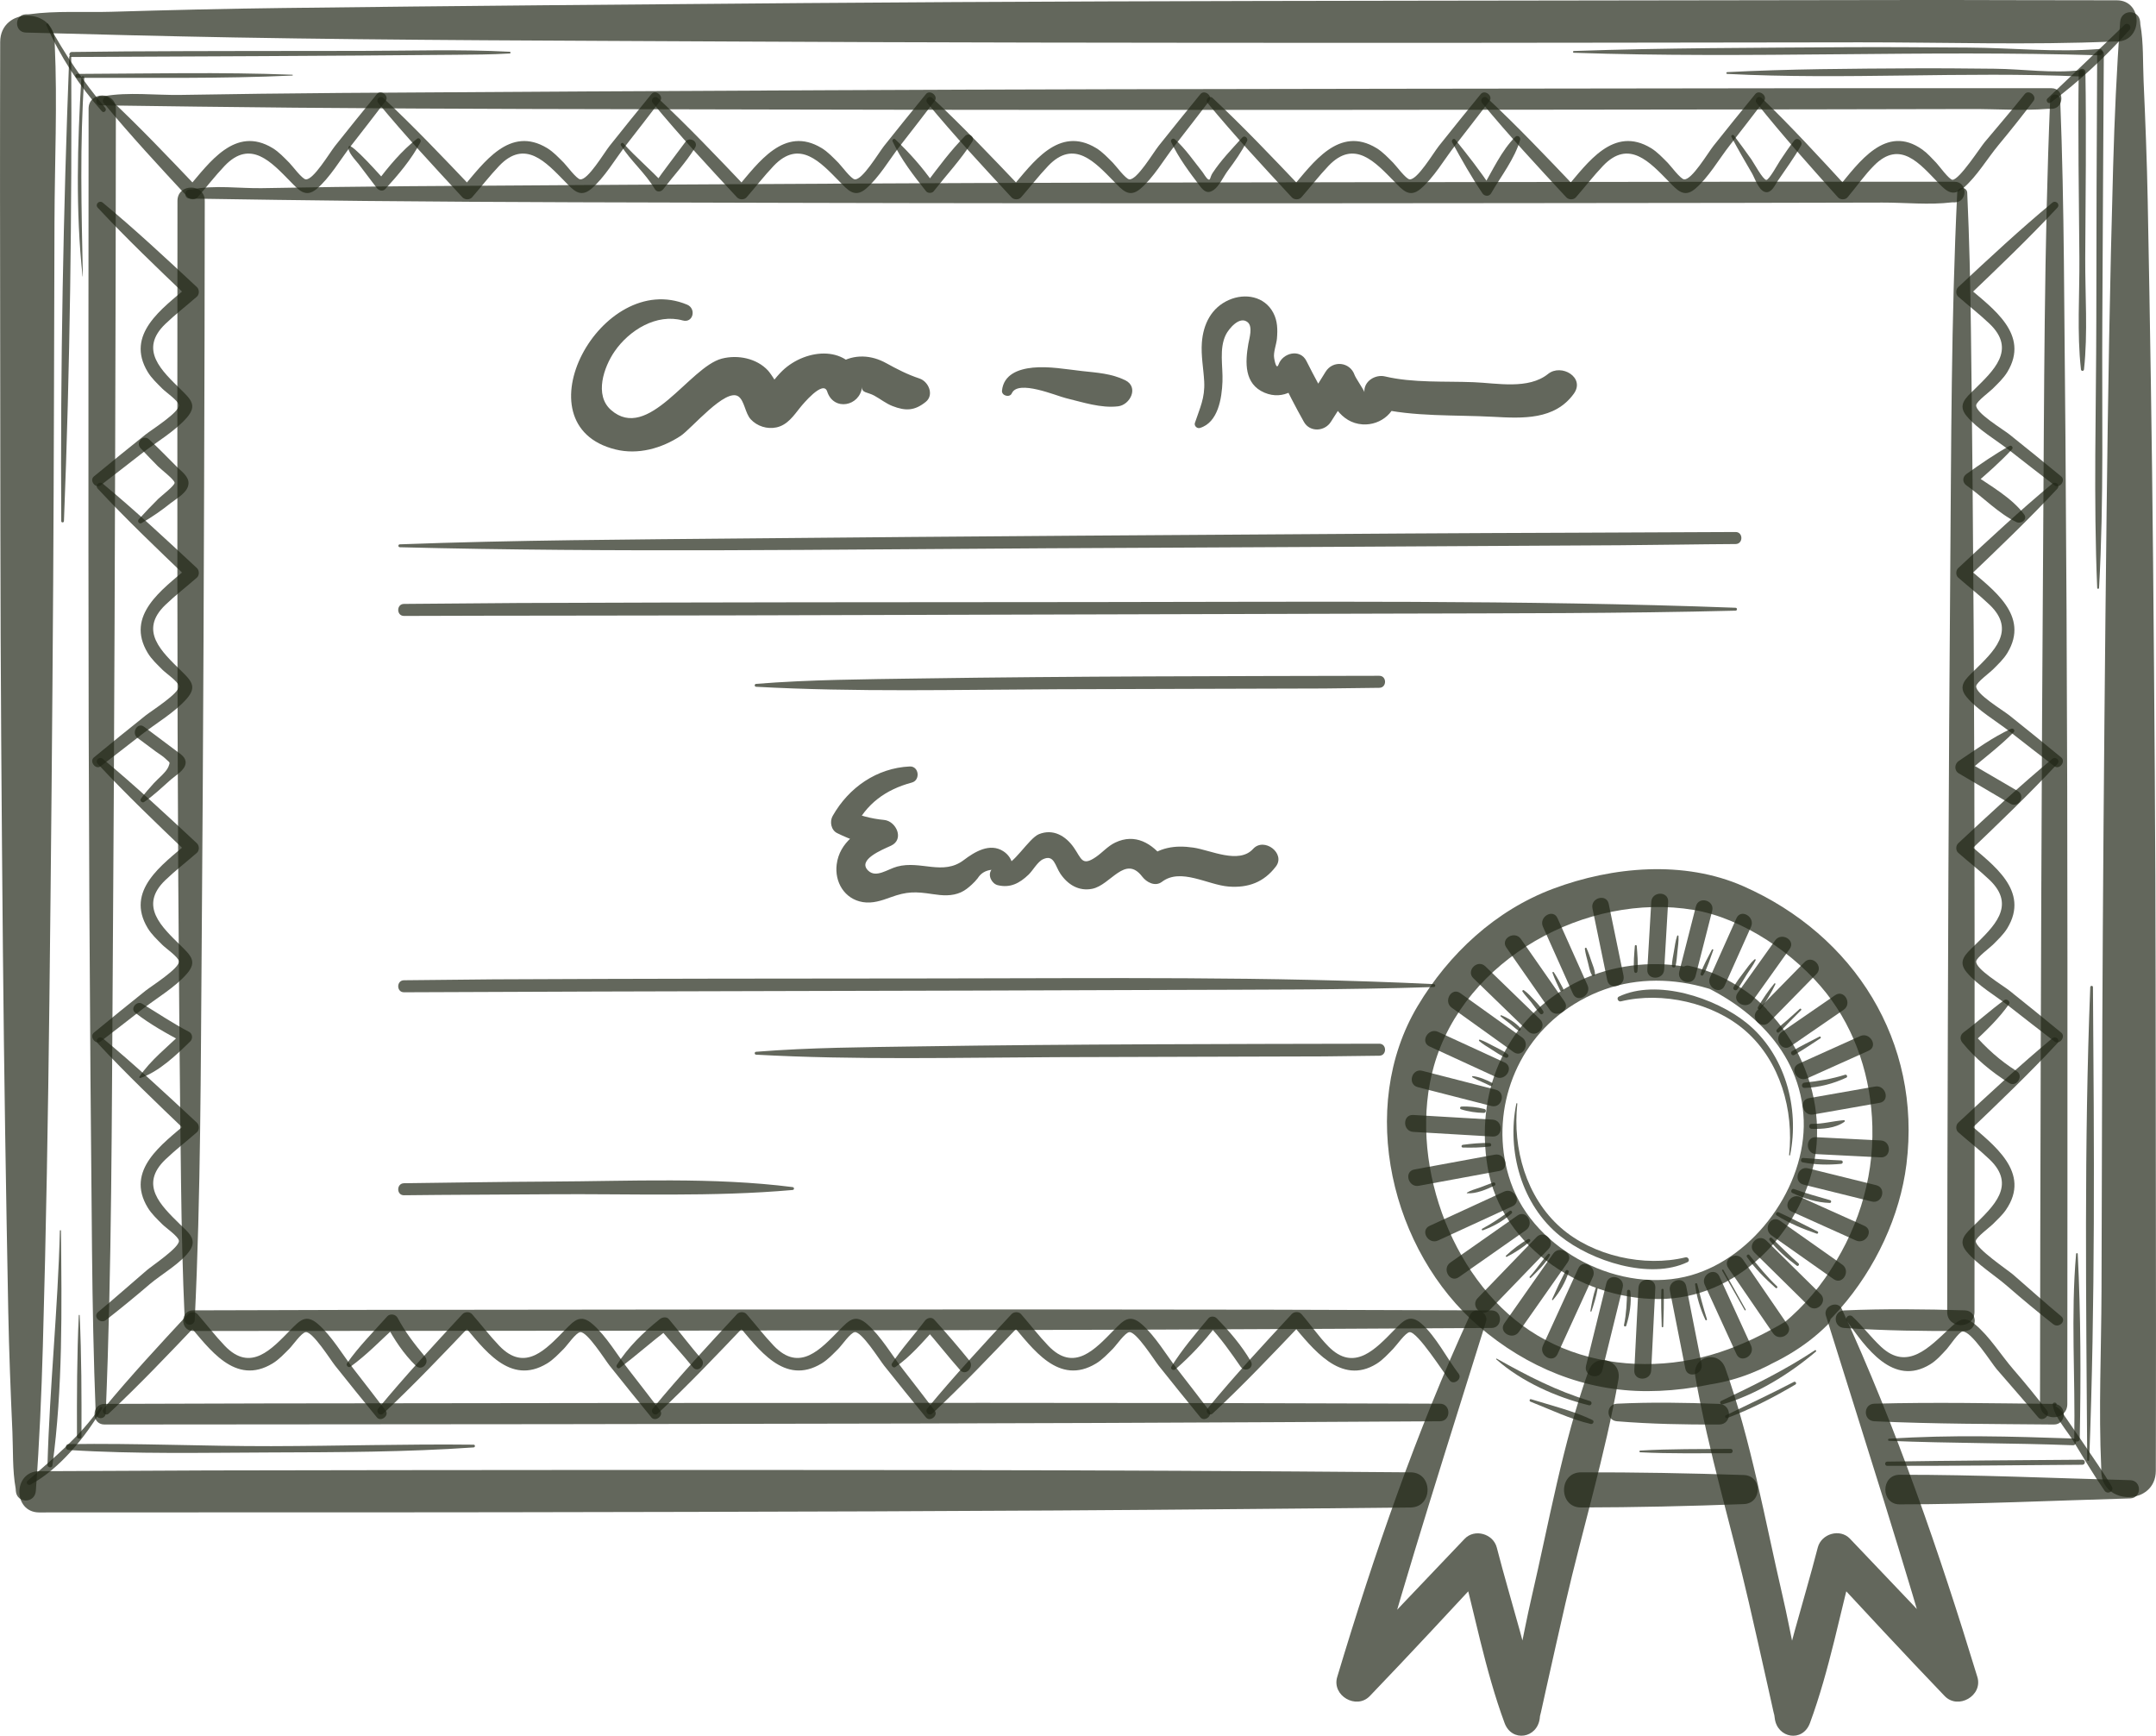 <?xml version="1.0" encoding="UTF-8"?> <svg xmlns="http://www.w3.org/2000/svg" width="118" height="95" viewBox="0 0 118 95" fill="none"> <path d="M114.402 54.029C114.059 62.628 114.18 71.296 114.235 79.901C114.236 79.971 114.341 79.971 114.344 79.901C114.678 71.302 114.614 62.634 114.55 54.029C114.549 53.933 114.406 53.934 114.402 54.029Z" fill="#212717" fill-opacity="0.7"></path> <path d="M81.891 74.398C83.275 75.624 85.178 76.471 86.96 76.911C87.109 76.948 87.17 76.726 87.023 76.681C85.167 76.116 83.602 75.302 81.92 74.361C81.897 74.348 81.871 74.38 81.891 74.398Z" fill="#212717" fill-opacity="0.7"></path> <path d="M99.335 73.9C97.673 75.002 95.986 75.819 94.195 76.679C94.091 76.729 94.164 76.895 94.273 76.864C96.111 76.333 97.94 75.206 99.39 73.971C99.429 73.938 99.378 73.871 99.335 73.9Z" fill="#212717" fill-opacity="0.7"></path> <path d="M91.032 72.604C91.055 71.935 91.078 71.269 91.052 70.599C91.049 70.52 90.932 70.519 90.928 70.599C90.903 71.269 90.925 71.935 90.948 72.604C90.951 72.658 91.03 72.658 91.032 72.604Z" fill="#212717" fill-opacity="0.7"></path> <path d="M93.423 72.205C93.221 71.565 93.052 70.926 92.893 70.274C92.877 70.208 92.764 70.221 92.773 70.29C92.853 70.962 93.052 71.629 93.34 72.24C93.362 72.287 93.438 72.254 93.423 72.205Z" fill="#212717" fill-opacity="0.7"></path> <path d="M95.543 71.672C95.141 70.947 94.735 70.225 94.324 69.504C94.299 69.46 94.23 69.5 94.255 69.545C94.662 70.267 95.073 70.987 95.487 71.705C95.508 71.741 95.564 71.708 95.543 71.672Z" fill="#212717" fill-opacity="0.7"></path> <path d="M97.262 70.406C96.702 69.876 96.228 69.284 95.743 68.688C95.683 68.614 95.555 68.712 95.61 68.791C96.049 69.426 96.606 69.976 97.18 70.488C97.235 70.537 97.316 70.458 97.262 70.406Z" fill="#212717" fill-opacity="0.7"></path> <path d="M98.437 69.15C97.933 68.706 97.459 68.228 96.976 67.761C96.893 67.682 96.786 67.799 96.853 67.884C97.28 68.423 97.79 68.869 98.341 69.275C98.413 69.329 98.505 69.21 98.437 69.15Z" fill="#212717" fill-opacity="0.7"></path> <path d="M99.479 67.402C98.77 67.052 98.068 66.677 97.349 66.35C97.232 66.297 97.135 66.455 97.247 66.525C97.92 66.948 98.678 67.265 99.429 67.52C99.498 67.544 99.546 67.434 99.479 67.402Z" fill="#212717" fill-opacity="0.7"></path> <path d="M100.165 65.687C99.498 65.488 98.837 65.321 98.183 65.075C98.059 65.029 97.972 65.233 98.093 65.29C98.725 65.592 99.441 65.82 100.145 65.839C100.234 65.842 100.248 65.711 100.165 65.687Z" fill="#212717" fill-opacity="0.7"></path> <path d="M100.765 63.511C100.069 63.488 99.381 63.421 98.687 63.376C98.552 63.368 98.521 63.587 98.654 63.614C99.34 63.755 100.069 63.764 100.765 63.699C100.884 63.689 100.888 63.516 100.765 63.511Z" fill="#212717" fill-opacity="0.7"></path> <path d="M100.924 61.309C100.324 61.354 99.76 61.523 99.148 61.511C98.974 61.507 98.975 61.776 99.148 61.782C99.734 61.803 100.458 61.754 100.948 61.397C100.982 61.373 100.975 61.306 100.924 61.309Z" fill="#212717" fill-opacity="0.7"></path> <path d="M100.985 58.822C100.255 59.051 99.523 59.175 98.763 59.253C98.582 59.272 98.573 59.547 98.763 59.542C99.558 59.523 100.332 59.313 101.052 58.98C101.142 58.939 101.078 58.792 100.985 58.822Z" fill="#212717" fill-opacity="0.7"></path> <path d="M99.579 56.737C99.077 56.992 98.571 57.248 98.084 57.53C97.949 57.608 98.072 57.818 98.206 57.739C98.691 57.453 99.163 57.14 99.632 56.828C99.688 56.79 99.639 56.707 99.579 56.737Z" fill="#212717" fill-opacity="0.7"></path> <path d="M98.503 55.217C98.292 55.404 98.082 55.593 97.874 55.782C97.668 55.97 97.427 56.137 97.247 56.35C97.182 56.426 97.27 56.571 97.363 56.5C97.579 56.334 97.753 56.113 97.946 55.921C98.156 55.711 98.366 55.501 98.575 55.289C98.62 55.242 98.552 55.174 98.503 55.217Z" fill="#212717" fill-opacity="0.7"></path> <path d="M97.113 53.826C96.781 54.219 96.477 54.675 96.214 55.117C96.151 55.223 96.308 55.311 96.376 55.212C96.665 54.795 96.952 54.33 97.169 53.87C97.186 53.835 97.141 53.792 97.113 53.826Z" fill="#212717" fill-opacity="0.7"></path> <path d="M96.028 52.508C95.803 52.703 95.63 52.962 95.45 53.199C95.249 53.465 95.041 53.73 94.882 54.024C94.807 54.164 95.001 54.27 95.091 54.146C95.275 53.892 95.425 53.615 95.592 53.35C95.757 53.087 95.957 52.835 96.088 52.554C96.106 52.515 96.062 52.479 96.028 52.508Z" fill="#212717" fill-opacity="0.7"></path> <path d="M93.696 51.972C93.485 52.401 93.211 52.84 93.075 53.299C93.049 53.386 93.174 53.438 93.22 53.361C93.463 52.949 93.599 52.449 93.769 52.003C93.785 51.961 93.716 51.932 93.696 51.972Z" fill="#212717" fill-opacity="0.7"></path> <path d="M91.792 51.223C91.698 51.497 91.664 51.795 91.614 52.08C91.57 52.337 91.513 52.593 91.503 52.854C91.499 52.968 91.675 52.992 91.702 52.881C91.763 52.628 91.778 52.365 91.804 52.106C91.834 51.818 91.882 51.523 91.866 51.233C91.864 51.19 91.806 51.182 91.792 51.223Z" fill="#212717" fill-opacity="0.7"></path> <path d="M89.476 51.775C89.444 52.222 89.39 52.717 89.44 53.163C89.453 53.277 89.605 53.277 89.617 53.163C89.667 52.717 89.613 52.222 89.581 51.775C89.576 51.707 89.481 51.707 89.476 51.775Z" fill="#212717" fill-opacity="0.7"></path> <path d="M86.74 51.933C86.776 52.191 86.848 52.447 86.914 52.698C86.972 52.922 87.006 53.168 87.126 53.369C87.171 53.444 87.301 53.416 87.297 53.322C87.288 53.073 87.173 52.829 87.093 52.594C87.014 52.359 86.937 52.119 86.832 51.894C86.805 51.837 86.733 51.882 86.74 51.933Z" fill="#212717" fill-opacity="0.7"></path> <path d="M84.968 53.242C85.082 53.57 85.24 53.891 85.385 54.206C85.436 54.318 85.614 54.219 85.553 54.107C85.391 53.807 85.231 53.494 85.041 53.211C85.017 53.176 84.953 53.197 84.968 53.242Z" fill="#212717" fill-opacity="0.7"></path> <path d="M83.326 54.269C83.465 54.472 83.641 54.649 83.794 54.842C83.961 55.052 84.108 55.284 84.292 55.48C84.378 55.572 84.526 55.454 84.465 55.346C84.335 55.117 84.146 54.92 83.967 54.729C83.791 54.541 83.613 54.342 83.4 54.195C83.356 54.165 83.295 54.225 83.326 54.269Z" fill="#212717" fill-opacity="0.7"></path> <path d="M82.132 55.628C82.292 55.769 82.469 55.888 82.635 56.023C82.788 56.148 82.933 56.291 83.097 56.401C83.186 56.46 83.273 56.332 83.207 56.259C82.944 55.968 82.529 55.711 82.168 55.567C82.134 55.554 82.106 55.605 82.132 55.628Z" fill="#212717" fill-opacity="0.7"></path> <path d="M80.955 56.974C81.157 57.149 81.391 57.285 81.616 57.428C81.87 57.588 82.119 57.763 82.395 57.882C82.527 57.939 82.625 57.775 82.508 57.689C82.266 57.509 81.99 57.382 81.723 57.244C81.486 57.121 81.251 56.987 80.997 56.901C80.957 56.888 80.923 56.945 80.955 56.974Z" fill="#212717" fill-opacity="0.7"></path> <path d="M80.588 58.964C80.897 59.133 81.236 59.262 81.551 59.422C81.66 59.478 81.757 59.313 81.647 59.257C81.329 59.094 80.964 58.937 80.606 58.896C80.57 58.892 80.558 58.947 80.588 58.964Z" fill="#212717" fill-opacity="0.7"></path> <path d="M79.966 60.713C80.344 60.838 80.817 60.906 81.216 60.911C81.337 60.912 81.364 60.728 81.245 60.698C80.858 60.599 80.384 60.541 79.986 60.564C79.9 60.569 79.883 60.686 79.966 60.713Z" fill="#212717" fill-opacity="0.7"></path> <path d="M80.062 62.806C80.555 62.819 81.061 62.814 81.549 62.745C81.658 62.73 81.626 62.564 81.525 62.561C81.04 62.544 80.543 62.594 80.062 62.657C79.971 62.669 79.964 62.803 80.062 62.806Z" fill="#212717" fill-opacity="0.7"></path> <path d="M80.297 65.309C80.784 65.346 81.368 65.097 81.8 64.888C81.893 64.842 81.827 64.684 81.729 64.719C81.471 64.811 81.217 64.914 80.959 65.008C80.734 65.089 80.491 65.147 80.288 65.275C80.272 65.285 80.279 65.307 80.297 65.309Z" fill="#212717" fill-opacity="0.7"></path> <path d="M81.157 67.337C81.742 67.122 82.271 66.83 82.735 66.41C82.807 66.345 82.71 66.216 82.63 66.274C82.147 66.628 81.65 66.969 81.121 67.251C81.075 67.276 81.107 67.355 81.157 67.337Z" fill="#212717" fill-opacity="0.7"></path> <path d="M82.472 68.786C82.912 68.562 83.359 68.273 83.731 67.947C83.802 67.885 83.712 67.775 83.633 67.819C83.204 68.059 82.782 68.385 82.424 68.724C82.39 68.756 82.433 68.806 82.472 68.786Z" fill="#212717" fill-opacity="0.7"></path> <path d="M83.785 69.933C84.153 69.569 84.575 69.17 84.828 68.714C84.863 68.651 84.778 68.579 84.726 68.635C84.368 69.024 84.082 69.479 83.724 69.872C83.686 69.913 83.745 69.973 83.785 69.933Z" fill="#212717" fill-opacity="0.7"></path> <path d="M84.993 71.15C85.371 70.718 85.678 70.172 85.853 69.624C85.885 69.527 85.736 69.463 85.689 69.554C85.425 70.061 85.174 70.59 84.945 71.113C84.932 71.142 84.968 71.179 84.993 71.15Z" fill="#212717" fill-opacity="0.7"></path> <path d="M87.104 71.766C87.234 71.37 87.371 70.951 87.438 70.539C87.449 70.468 87.353 70.439 87.33 70.509C87.194 70.904 87.117 71.339 87.044 71.75C87.038 71.789 87.091 71.804 87.104 71.766Z" fill="#212717" fill-opacity="0.7"></path> <path d="M89.007 72.553C89.195 71.951 89.304 71.307 89.229 70.676C89.216 70.566 89.055 70.559 89.052 70.676C89.036 71.3 89.014 71.905 88.882 72.519C88.864 72.6 88.982 72.634 89.007 72.553Z" fill="#212717" fill-opacity="0.7"></path> <path d="M82.991 60.399C82.458 62.989 83.276 65.952 85.389 67.648C87.087 69.012 90.284 70.068 92.361 69.077C92.511 69.005 92.403 68.779 92.251 68.816C90.002 69.363 87.185 68.747 85.418 67.189C83.527 65.521 82.78 62.858 83.044 60.406C83.048 60.376 82.997 60.369 82.991 60.399Z" fill="#212717" fill-opacity="0.7"></path> <path d="M97.973 63.222C98.507 60.632 97.688 57.669 95.575 55.973C93.877 54.61 90.681 53.554 88.603 54.545C88.453 54.616 88.561 54.843 88.713 54.806C90.962 54.258 93.78 54.874 95.546 56.432C97.438 58.1 98.185 60.764 97.92 63.215C97.917 63.245 97.967 63.252 97.973 63.222Z" fill="#212717" fill-opacity="0.7"></path> <path d="M112.554 76.898C112.555 76.889 112.556 76.88 112.557 76.872C112.563 76.831 112.548 76.782 112.501 76.773C112.489 76.77 112.478 76.768 112.466 76.766C112.411 76.754 112.347 76.791 112.35 76.855C112.379 77.472 113.147 78.329 113.462 78.849C114.02 79.769 114.571 80.701 115.184 81.586C115.35 81.826 115.734 81.611 115.58 81.354C115.117 80.584 114.603 79.843 114.099 79.1C113.863 78.752 113.624 78.407 113.386 78.061C113.25 77.863 113.114 77.665 112.978 77.467C112.855 77.231 112.675 77.052 112.439 76.928C112.469 76.966 112.547 76.946 112.554 76.898Z" fill="#212717" fill-opacity="0.7"></path> <path d="M103.392 78.86C106.742 78.996 110.098 78.974 113.45 79.1C113.686 79.108 113.686 78.739 113.45 78.731C110.105 78.617 106.733 78.52 103.392 78.744C103.318 78.749 103.317 78.857 103.392 78.86Z" fill="#212717" fill-opacity="0.7"></path> <path d="M113.627 68.628C113.33 71.983 113.59 75.39 113.526 78.754C113.522 78.948 113.822 78.948 113.826 78.754C113.893 75.39 113.884 71.99 113.717 68.628C113.715 68.57 113.632 68.571 113.627 68.628Z" fill="#212717" fill-opacity="0.7"></path> <path d="M112.233 5.618C113.781 4.473 115.273 3.077 116.548 1.635C116.712 1.45 116.455 1.186 116.275 1.361C114.88 2.719 113.465 4.048 112.058 5.391C111.942 5.501 112.099 5.717 112.233 5.618Z" fill="#212717" fill-opacity="0.7"></path> <path d="M114.883 32.179C115.156 27.323 115.031 22.422 115.062 17.559C115.093 12.686 115.108 7.813 115.144 2.939C115.146 2.704 114.781 2.704 114.78 2.939C114.75 7.813 114.739 12.686 114.733 17.559C114.727 22.423 114.575 27.318 114.782 32.179C114.785 32.244 114.88 32.244 114.883 32.179Z" fill="#212717" fill-opacity="0.7"></path> <path d="M114.059 20.219C114.277 18.221 114.117 16.122 114.127 14.116C114.145 10.726 114.192 7.333 114.137 3.943C114.133 3.706 113.772 3.705 113.769 3.943C113.724 7.333 113.78 10.726 113.807 14.116C113.822 16.122 113.668 18.222 113.893 20.219C113.905 20.326 114.047 20.326 114.059 20.219Z" fill="#212717" fill-opacity="0.7"></path> <path d="M86.139 2.888C95.725 3.219 105.325 2.731 114.911 3.028C115.136 3.035 115.132 2.663 114.911 2.681C112.5 2.879 110.113 2.616 107.705 2.604C105.501 2.593 103.296 2.57 101.092 2.584C96.108 2.617 91.12 2.618 86.139 2.791C86.076 2.793 86.076 2.886 86.139 2.888Z" fill="#212717" fill-opacity="0.7"></path> <path d="M94.531 4.045C100.982 4.375 107.456 3.903 113.908 4.186C114.135 4.196 114.125 3.813 113.908 3.839C112.31 4.029 110.747 3.777 109.154 3.762C107.676 3.748 106.197 3.732 104.719 3.74C101.324 3.759 97.921 3.773 94.531 3.948C94.468 3.951 94.468 4.042 94.531 4.045Z" fill="#212717" fill-opacity="0.7"></path> <path d="M3.5 28.521C3.835 20.074 3.94 11.566 3.898 3.112C3.897 3.042 3.792 3.042 3.789 3.112C3.465 11.56 3.3 20.067 3.352 28.521C3.353 28.617 3.496 28.616 3.5 28.521Z" fill="#212717" fill-opacity="0.7"></path> <path d="M27.898 2.833C25.198 2.691 22.473 2.781 19.77 2.785C15.489 2.792 11.209 2.787 6.928 2.813C5.929 2.819 4.928 2.84 3.929 2.845C3.753 2.845 3.752 3.12 3.929 3.119C10.919 3.09 17.91 3.062 24.9 2.999C25.899 2.991 26.901 2.987 27.898 2.927C27.959 2.923 27.959 2.836 27.898 2.833Z" fill="#212717" fill-opacity="0.7"></path> <path d="M103.288 80.228C106.839 80.231 110.465 80.195 113.972 80.168C114.149 80.167 114.149 79.892 113.972 79.893C110.465 79.92 106.839 79.939 103.288 79.996C103.14 79.999 103.139 80.228 103.288 80.228Z" fill="#212717" fill-opacity="0.7"></path> <path d="M89.772 79.486C91.417 79.569 93.069 79.534 94.716 79.537C94.869 79.537 94.869 79.297 94.716 79.298C93.069 79.315 91.416 79.294 89.772 79.392C89.712 79.395 89.711 79.483 89.772 79.486Z" fill="#212717" fill-opacity="0.7"></path> <path d="M2.537 1.377C3.285 3.082 4.341 4.697 5.574 6.09C5.688 6.218 5.869 6.032 5.76 5.903C4.551 4.462 3.547 2.962 2.64 1.316C2.602 1.248 2.507 1.308 2.537 1.377Z" fill="#212717" fill-opacity="0.7"></path> <path d="M5.48 77.027C4.37 78.638 2.955 79.777 1.508 81.05C1.392 81.152 1.54 81.326 1.667 81.257C3.269 80.395 4.682 78.641 5.589 77.091C5.631 77.02 5.526 76.961 5.48 77.027Z" fill="#212717" fill-opacity="0.7"></path> <path d="M3.277 67.358C3.17 71.636 2.719 75.901 2.599 80.173C2.594 80.324 2.847 80.365 2.868 80.209C3.441 76.004 3.382 71.596 3.335 67.358C3.335 67.32 3.278 67.32 3.277 67.358Z" fill="#212717" fill-opacity="0.7"></path> <path d="M4.313 71.987C4.21 74.194 4.206 76.412 4.213 78.622C4.214 78.78 4.459 78.781 4.459 78.622C4.467 76.412 4.463 74.194 4.36 71.987C4.359 71.957 4.314 71.957 4.313 71.987Z" fill="#212717" fill-opacity="0.7"></path> <path d="M25.92 79.069C22.229 79.027 18.533 79.143 14.841 79.15C11.15 79.157 7.449 78.982 3.76 79.038C3.552 79.041 3.555 79.347 3.76 79.36C7.435 79.593 11.16 79.507 14.841 79.495C18.529 79.484 22.239 79.475 25.92 79.22C26.017 79.214 26.019 79.07 25.92 79.069Z" fill="#212717" fill-opacity="0.7"></path> <path d="M16.004 4.09C12.09 3.936 8.149 4.031 4.232 4.045C4.093 4.045 4.093 4.262 4.232 4.261C8.149 4.248 12.091 4.316 16.004 4.134C16.031 4.132 16.032 4.091 16.004 4.09Z" fill="#212717" fill-opacity="0.7"></path> <path d="M4.534 15.124C4.462 11.488 4.361 7.883 4.613 4.249C4.62 4.147 4.46 4.147 4.454 4.249C4.237 7.855 4.134 11.527 4.52 15.124C4.521 15.133 4.534 15.134 4.534 15.124Z" fill="#212717" fill-opacity="0.7"></path> <path d="M83.763 76.714C84.835 77.138 85.941 77.671 87.063 77.936C87.189 77.966 87.282 77.779 87.155 77.719C86.107 77.214 84.907 76.928 83.8 76.581C83.714 76.554 83.683 76.682 83.763 76.714Z" fill="#212717" fill-opacity="0.7"></path> <path d="M98.179 75.634C96.954 76.272 95.701 76.859 94.458 77.462C94.375 77.503 94.434 77.647 94.522 77.614C95.831 77.12 97.058 76.489 98.263 75.778C98.355 75.723 98.274 75.585 98.179 75.634Z" fill="#212717" fill-opacity="0.7"></path> <path d="M5.513 5.765C9.053 5.815 12.593 5.862 16.134 5.894C24.635 5.97 33.137 5.972 41.638 5.992C51.922 6.017 62.207 6.016 72.491 6.013C81.38 6.01 90.268 5.995 99.157 5.985C102.076 5.982 104.995 5.975 107.915 5.968C109.291 5.964 110.716 6.067 112.089 5.957C112.151 5.952 112.215 5.956 112.278 5.956C113.002 5.955 113.003 4.827 112.278 4.828C108.738 4.832 105.197 4.821 101.657 4.826C93.156 4.837 84.654 4.848 76.153 4.858C65.868 4.872 55.584 4.889 45.3 4.938C36.411 4.98 27.522 5.023 18.634 5.087C15.715 5.108 12.795 5.147 9.876 5.195C8.55 5.217 7.012 5.026 5.702 5.263C5.642 5.274 5.574 5.266 5.513 5.266C5.193 5.272 5.192 5.761 5.513 5.765Z" fill="#212717" fill-opacity="0.7"></path> <path d="M78.809 76.826C70.527 76.796 62.245 76.779 53.964 76.78C40.874 76.781 27.784 76.79 14.695 76.811C11.702 76.816 8.71 76.833 5.717 76.837C4.993 76.838 4.992 77.967 5.717 77.966C13.999 77.955 22.281 77.958 30.562 77.946C43.652 77.927 56.742 77.907 69.831 77.837C72.824 77.821 75.816 77.807 78.809 77.788C79.426 77.785 79.427 76.829 78.809 76.826Z" fill="#212717" fill-opacity="0.7"></path> <path d="M102.582 77.788C105.856 77.94 109.132 77.934 112.409 77.966C113.133 77.972 113.134 76.844 112.409 76.837C109.133 76.806 105.858 76.737 102.582 76.826C101.963 76.843 101.966 77.76 102.582 77.788Z" fill="#212717" fill-opacity="0.7"></path> <path d="M88.498 77.788C90.354 77.94 92.225 77.974 94.087 77.966C94.814 77.962 94.81 76.865 94.087 76.837C92.228 76.766 90.357 76.737 88.498 76.826C87.876 76.856 87.886 77.739 88.498 77.788Z" fill="#212717" fill-opacity="0.7"></path> <path d="M5.786 77.352C6.121 69.292 6.114 61.212 6.17 53.147C6.259 40.371 6.299 27.595 6.33 14.818C6.337 11.862 6.339 8.905 6.342 5.949C6.343 4.986 4.85 4.984 4.849 5.949C4.839 14.017 4.841 22.085 4.841 30.154C4.842 42.93 4.907 55.706 5.036 68.482C5.066 71.439 5.122 74.397 5.238 77.352C5.252 77.705 5.772 77.706 5.786 77.352Z" fill="#212717" fill-opacity="0.7"></path> <path d="M112.208 5.442C111.873 13.501 111.88 21.582 111.824 29.647C111.735 42.423 111.695 55.199 111.665 67.975C111.658 70.931 111.656 73.888 111.652 76.844C111.651 77.808 113.145 77.809 113.146 76.844C113.155 68.776 113.154 60.708 113.153 52.64C113.153 39.863 113.088 27.087 112.959 14.311C112.929 11.354 112.873 8.397 112.757 5.442C112.743 5.088 112.223 5.088 112.208 5.442Z" fill="#212717" fill-opacity="0.7"></path> <path d="M10.384 10.868C13.581 10.918 16.779 10.966 19.976 10.998C27.656 11.076 35.337 11.079 43.017 11.101C52.35 11.127 61.683 11.129 71.016 11.127C79.022 11.125 87.028 11.111 95.034 11.104C97.698 11.101 100.362 11.095 103.025 11.087C104.256 11.084 105.59 11.227 106.814 11.077C106.866 11.07 106.923 11.076 106.976 11.076C107.701 11.075 107.702 9.947 106.976 9.948C103.779 9.952 100.582 9.94 97.384 9.944C89.704 9.954 82.024 9.963 74.343 9.973C65.01 9.984 55.677 10 46.344 10.048C38.338 10.088 30.333 10.131 22.327 10.191C19.663 10.211 16.999 10.25 14.335 10.298C13.155 10.319 11.706 10.115 10.547 10.366C10.497 10.377 10.435 10.368 10.384 10.369C10.064 10.375 10.063 10.863 10.384 10.868Z" fill="#212717" fill-opacity="0.7"></path> <path d="M81.632 71.72C73.61 71.688 65.588 71.669 57.567 71.669C44.803 71.667 32.039 71.673 19.275 71.693C16.373 71.698 13.472 71.714 10.571 71.717C9.847 71.718 9.846 72.846 10.571 72.846C18.592 72.836 26.614 72.841 34.636 72.831C47.4 72.814 60.164 72.796 72.928 72.728C75.829 72.713 78.731 72.7 81.632 72.682C82.249 72.678 82.25 71.722 81.632 71.72Z" fill="#212717" fill-opacity="0.7"></path> <path d="M100.934 72.682C103.129 72.829 105.337 72.859 107.537 72.846C108.262 72.841 108.26 71.739 107.537 71.717C105.339 71.65 103.131 71.626 100.934 71.72C100.313 71.746 100.319 72.641 100.934 72.682Z" fill="#212717" fill-opacity="0.7"></path> <path d="M10.658 72.238C10.992 65.343 10.984 58.422 11.04 51.52C11.128 40.521 11.166 29.523 11.195 18.525C11.202 16.013 11.204 13.502 11.207 10.99C11.208 10.026 9.714 10.025 9.713 10.99C9.705 17.896 9.707 24.802 9.708 31.708C9.71 42.707 9.77 53.706 9.908 64.703C9.94 67.216 9.995 69.729 10.11 72.238C10.126 72.592 10.641 72.592 10.658 72.238Z" fill="#212717" fill-opacity="0.7"></path> <path d="M107.121 10.555C106.787 17.451 106.795 24.372 106.739 31.274C106.651 42.272 106.613 53.27 106.584 64.269C106.577 66.78 106.575 69.292 106.572 71.804C106.571 72.767 108.065 72.768 108.066 71.804C108.074 64.897 108.072 57.991 108.071 51.085C108.069 40.087 108.01 29.088 107.871 18.09C107.84 15.578 107.784 13.065 107.669 10.555C107.653 10.201 107.138 10.201 107.121 10.555Z" fill="#212717" fill-opacity="0.7"></path> <path d="M96.685 55.228C93.976 52.332 89.16 52.09 85.851 53.99C82.28 56.04 80.759 59.868 81.414 63.858C82.152 68.355 86.868 71.305 91.191 71.085C95.388 70.872 98.856 67.109 99.381 63.04C99.957 58.577 96.94 53.839 92.441 52.859C91.998 52.763 91.846 53.368 92.257 53.529C95.608 54.84 98.589 57.454 98.719 61.312C98.839 64.931 96.041 68.794 92.565 69.793C88.751 70.89 83.998 68.492 82.681 64.702C81.507 61.325 82.682 57.516 85.517 55.395C88.905 52.859 93.081 53.329 96.493 55.478C96.649 55.577 96.806 55.358 96.685 55.228Z" fill="#212717" fill-opacity="0.7"></path> <path d="M93.303 70.322C93.881 71.586 94.46 72.85 95.039 74.113C95.287 74.654 96.083 74.184 95.837 73.646C95.257 72.382 94.679 71.119 94.101 69.855C93.854 69.314 93.058 69.784 93.303 70.322Z" fill="#212717" fill-opacity="0.7"></path> <path d="M84.447 50.722C84.993 51.944 85.541 53.166 86.089 54.387C86.332 54.929 87.128 54.459 86.886 53.92C86.338 52.698 85.791 51.477 85.245 50.255C85.002 49.712 84.206 50.182 84.447 50.722Z" fill="#212717" fill-opacity="0.7"></path> <path d="M86.383 69.417C85.739 70.827 85.094 72.237 84.447 73.646C84.201 74.183 84.996 74.654 85.245 74.113C85.891 72.704 86.536 71.294 87.18 69.884C87.426 69.347 86.63 68.876 86.383 69.417Z" fill="#212717" fill-opacity="0.7"></path> <path d="M95.039 50.255C94.558 51.33 94.077 52.405 93.595 53.48C93.353 54.019 94.149 54.49 94.392 53.947C94.874 52.872 95.356 51.797 95.836 50.722C96.077 50.183 95.282 49.712 95.039 50.255Z" fill="#212717" fill-opacity="0.7"></path> <path d="M82.316 65.22C80.957 65.843 79.6 66.468 78.243 67.093C77.704 67.342 78.172 68.14 78.709 67.893C80.066 67.267 81.424 66.643 82.781 66.019C83.321 65.772 82.853 64.973 82.316 65.22Z" fill="#212717" fill-opacity="0.7"></path> <path d="M101.807 56.707C100.685 57.21 99.564 57.715 98.443 58.22C97.902 58.464 98.371 59.262 98.909 59.019C100.03 58.514 101.151 58.009 102.273 57.506C102.814 57.263 102.345 56.465 101.807 56.707Z" fill="#212717" fill-opacity="0.7"></path> <path d="M82.344 58.148C81.132 57.591 79.92 57.034 78.708 56.475C78.172 56.228 77.702 57.026 78.242 57.275C79.454 57.833 80.666 58.391 81.878 58.947C82.415 59.194 82.885 58.396 82.344 58.148Z" fill="#212717" fill-opacity="0.7"></path> <path d="M102.042 67.093C100.872 66.568 99.702 66.041 98.532 65.514C97.995 65.272 97.525 66.069 98.066 66.314C99.236 66.841 100.406 67.367 101.576 67.893C102.114 68.135 102.584 67.337 102.042 67.093Z" fill="#212717" fill-opacity="0.7"></path> <path d="M84.097 67.708C83.02 68.822 81.945 69.937 80.87 71.052C80.457 71.481 81.109 72.137 81.523 71.707C82.598 70.591 83.673 69.477 84.75 68.363C85.163 67.935 84.511 67.279 84.097 67.708Z" fill="#212717" fill-opacity="0.7"></path> <path d="M98.76 52.661C97.898 53.539 97.036 54.417 96.175 55.296C95.758 55.721 96.41 56.377 96.828 55.951C97.689 55.072 98.551 54.193 99.413 53.315C99.83 52.891 99.178 52.236 98.76 52.661Z" fill="#212717" fill-opacity="0.7"></path> <path d="M81.689 61.278C80.242 61.195 78.796 61.11 77.349 61.024C76.755 60.989 76.757 61.915 77.349 61.95C78.796 62.035 80.242 62.12 81.689 62.204C82.283 62.238 82.281 61.312 81.689 61.278Z" fill="#212717" fill-opacity="0.7"></path> <path d="M102.935 62.418C101.754 62.359 100.573 62.3 99.391 62.24C98.797 62.21 98.799 63.136 99.391 63.166C100.573 63.226 101.754 63.285 102.935 63.344C103.529 63.373 103.528 62.447 102.935 62.418Z" fill="#212717" fill-opacity="0.7"></path> <path d="M84.286 55.789C83.289 54.822 82.292 53.855 81.295 52.889C80.867 52.475 80.213 53.129 80.642 53.544C81.639 54.51 82.636 55.476 83.633 56.444C84.06 56.858 84.713 56.205 84.286 55.789Z" fill="#212717" fill-opacity="0.7"></path> <path d="M99.641 70.824C98.652 69.847 97.661 68.87 96.67 67.895C96.245 67.477 95.592 68.131 96.017 68.549C97.008 69.525 97.999 70.501 98.989 71.478C99.412 71.897 100.066 71.242 99.641 70.824Z" fill="#212717" fill-opacity="0.7"></path> <path d="M91.083 53.065C91.154 51.83 91.226 50.594 91.299 49.359C91.335 48.764 90.411 48.766 90.376 49.359C90.303 50.594 90.231 51.83 90.159 53.065C90.125 53.66 91.049 53.658 91.083 53.065Z" fill="#212717" fill-opacity="0.7"></path> <path d="M90.371 75.009C90.445 73.502 90.52 71.994 90.597 70.487C90.628 69.892 89.704 69.894 89.674 70.487C89.597 71.994 89.522 73.502 89.447 75.009C89.418 75.604 90.341 75.603 90.371 75.009Z" fill="#212717" fill-opacity="0.7"></path> <path d="M83.051 66.527C81.826 67.384 80.602 68.242 79.379 69.101C78.895 69.44 79.356 70.243 79.845 69.9C81.068 69.041 82.292 68.183 83.517 67.326C84.001 66.988 83.54 66.185 83.051 66.527Z" fill="#212717" fill-opacity="0.7"></path> <path d="M100.439 54.468C99.469 55.134 98.501 55.801 97.532 56.469C97.045 56.804 97.507 57.607 97.998 57.268C98.967 56.601 99.936 55.934 100.905 55.267C101.392 54.932 100.931 54.13 100.439 54.468Z" fill="#212717" fill-opacity="0.7"></path> <path d="M81.87 59.641C80.526 59.297 79.183 58.953 77.839 58.607C77.263 58.459 77.018 59.352 77.594 59.5C78.937 59.845 80.281 60.19 81.625 60.533C82.201 60.68 82.447 59.788 81.87 59.641Z" fill="#212717" fill-opacity="0.7"></path> <path d="M102.69 64.868C101.445 64.561 100.2 64.252 98.956 63.944C98.379 63.8 98.132 64.693 98.71 64.836C99.955 65.145 101.2 65.453 102.445 65.761C103.022 65.903 103.268 65.01 102.69 64.868Z" fill="#212717" fill-opacity="0.7"></path> <path d="M85.626 54.812C84.832 53.672 84.038 52.533 83.242 51.394C82.904 50.91 82.103 51.372 82.445 51.861C83.24 53 84.035 54.139 84.829 55.279C85.167 55.764 85.968 55.302 85.626 54.812Z" fill="#212717" fill-opacity="0.7"></path> <path d="M97.84 72.507C97.024 71.314 96.207 70.122 95.389 68.931C95.054 68.443 94.253 68.906 94.591 69.398C95.409 70.589 96.226 71.781 97.042 72.974C97.376 73.462 98.177 72.999 97.84 72.507Z" fill="#212717" fill-opacity="0.7"></path> <path d="M92.798 53.425C93.102 52.233 93.406 51.042 93.71 49.85C93.858 49.273 92.968 49.027 92.82 49.604C92.515 50.795 92.211 51.987 91.908 53.178C91.761 53.756 92.651 54.003 92.798 53.425Z" fill="#212717" fill-opacity="0.7"></path> <path d="M87.696 74.995C88.066 73.487 88.438 71.979 88.811 70.471C88.953 69.893 88.063 69.646 87.92 70.225C87.547 71.733 87.176 73.24 86.805 74.749C86.663 75.328 87.554 75.574 87.696 74.995Z" fill="#212717" fill-opacity="0.7"></path> <path d="M81.816 63.196C80.346 63.465 78.877 63.736 77.408 64.007C76.825 64.116 77.072 65.008 77.654 64.9C79.123 64.628 80.592 64.358 82.061 64.088C82.645 63.981 82.397 63.089 81.816 63.196Z" fill="#212717" fill-opacity="0.7"></path> <path d="M102.63 59.467C101.42 59.679 100.209 59.892 98.999 60.105C98.415 60.208 98.662 61.101 99.244 60.998C100.454 60.785 101.665 60.572 102.875 60.36C103.46 60.258 103.212 59.366 102.63 59.467Z" fill="#212717" fill-opacity="0.7"></path> <path d="M83.308 56.782C82.179 55.974 81.051 55.166 79.923 54.356C79.439 54.009 78.978 54.811 79.457 55.155C80.585 55.965 81.713 56.774 82.841 57.582C83.326 57.929 83.788 57.126 83.308 56.782Z" fill="#212717" fill-opacity="0.7"></path> <path d="M100.827 69.212C99.69 68.412 98.554 67.612 97.418 66.81C96.93 66.466 96.469 67.269 96.951 67.61C98.088 68.411 99.224 69.212 100.361 70.011C100.849 70.354 101.311 69.552 100.827 69.212Z" fill="#212717" fill-opacity="0.7"></path> <path d="M88.857 53.399C88.588 52.09 88.318 50.781 88.047 49.472C87.926 48.889 87.036 49.136 87.157 49.718C87.427 51.027 87.697 52.336 87.966 53.645C88.086 54.229 88.976 53.982 88.857 53.399Z" fill="#212717" fill-opacity="0.7"></path> <path d="M93.127 74.65C92.848 73.231 92.568 71.812 92.287 70.394C92.171 69.81 91.281 70.057 91.396 70.64C91.677 72.059 91.957 73.477 92.237 74.896C92.351 75.48 93.242 75.233 93.127 74.65Z" fill="#212717" fill-opacity="0.7"></path> <path d="M95.902 54.81C96.584 53.853 97.267 52.896 97.95 51.939C98.297 51.454 97.496 50.991 97.153 51.472C96.469 52.428 95.787 53.385 95.105 54.342C94.758 54.828 95.559 55.291 95.902 54.81Z" fill="#212717" fill-opacity="0.7"></path> <path d="M83.13 72.896C84.02 71.624 84.912 70.353 85.803 69.083C86.146 68.595 85.346 68.132 85.006 68.616C84.114 69.886 83.223 71.157 82.333 72.428C81.991 72.917 82.791 73.38 83.13 72.896Z" fill="#212717" fill-opacity="0.7"></path> <path d="M5.68 5.641C7.143 7.414 8.724 9.117 10.287 10.801C10.417 10.941 10.682 10.948 10.81 10.801C11.306 10.235 11.773 9.627 12.291 9.082C13.714 7.587 14.864 8.886 15.894 9.935C16.342 10.39 16.715 10.852 17.324 10.345C18.061 9.734 18.65 8.692 19.244 7.938C19.873 7.139 20.488 6.33 21.108 5.524C21.318 5.25 20.846 4.882 20.626 5.152C19.858 6.094 19.089 7.035 18.336 7.989C18.029 8.377 17.15 9.865 16.732 9.816C16.527 9.792 15.992 9.065 15.836 8.91C15.549 8.624 15.268 8.316 14.919 8.104C12.868 6.861 11.459 8.904 10.287 10.277C10.461 10.277 10.636 10.277 10.81 10.277C9.23 8.615 7.63 6.932 5.956 5.365C5.769 5.191 5.522 5.45 5.68 5.641Z" fill="#212717" fill-opacity="0.7"></path> <path d="M20.705 5.641C22.167 7.414 23.749 9.117 25.311 10.801C25.441 10.941 25.706 10.948 25.835 10.801C26.33 10.235 26.798 9.627 27.316 9.082C28.738 7.587 29.888 8.886 30.919 9.935C31.366 10.39 31.739 10.852 32.349 10.345C33.085 9.734 33.675 8.692 34.269 7.938C34.898 7.139 35.512 6.33 36.132 5.524C36.343 5.25 35.87 4.882 35.651 5.152C34.883 6.094 34.114 7.035 33.36 7.989C33.054 8.377 32.175 9.865 31.756 9.816C31.551 9.792 31.016 9.065 30.861 8.91C30.574 8.624 30.292 8.316 29.944 8.104C27.892 6.861 26.483 8.904 25.311 10.277C25.486 10.277 25.66 10.277 25.835 10.277C24.254 8.615 22.655 6.932 20.98 5.365C20.794 5.191 20.547 5.45 20.705 5.641Z" fill="#212717" fill-opacity="0.7"></path> <path d="M35.73 5.641C37.192 7.414 38.774 9.117 40.337 10.801C40.467 10.941 40.731 10.948 40.86 10.801C41.356 10.235 41.823 9.627 42.341 9.082C43.763 7.587 44.913 8.886 45.944 9.935C46.392 10.39 46.765 10.852 47.374 10.345C48.11 9.734 48.7 8.692 49.294 7.938C49.923 7.139 50.538 6.33 51.157 5.524C51.368 5.25 50.896 4.882 50.676 5.152C49.908 6.094 49.139 7.035 48.385 7.989C48.079 8.377 47.2 9.865 46.782 9.816C46.577 9.792 46.042 9.065 45.887 8.91C45.599 8.624 45.318 8.316 44.969 8.104C42.918 6.861 41.508 8.904 40.337 10.277C40.511 10.277 40.686 10.277 40.86 10.277C39.279 8.615 37.68 6.932 36.005 5.365C35.819 5.191 35.572 5.45 35.73 5.641Z" fill="#212717" fill-opacity="0.7"></path> <path d="M50.755 5.641C52.217 7.414 53.799 9.117 55.361 10.801C55.491 10.941 55.756 10.948 55.884 10.801C56.38 10.235 56.847 9.627 57.366 9.082C58.788 7.587 59.938 8.886 60.969 9.935C61.416 10.39 61.789 10.852 62.398 10.345C63.135 9.734 63.724 8.692 64.319 7.938C64.947 7.139 65.562 6.33 66.182 5.524C66.392 5.25 65.92 4.882 65.7 5.152C64.933 6.094 64.164 7.035 63.41 7.989C63.103 8.377 62.224 9.865 61.806 9.816C61.601 9.792 61.066 9.065 60.911 8.91C60.624 8.624 60.342 8.316 59.993 8.104C57.942 6.861 56.533 8.904 55.361 10.277C55.535 10.277 55.71 10.277 55.884 10.277C54.304 8.615 52.705 6.932 51.03 5.365C50.843 5.191 50.597 5.45 50.755 5.641Z" fill="#212717" fill-opacity="0.7"></path> <path d="M66.095 5.641C67.558 7.414 69.139 9.117 70.702 10.801C70.832 10.941 71.097 10.948 71.225 10.801C71.721 10.235 72.189 9.627 72.707 9.082C74.129 7.587 75.279 8.886 76.31 9.935C76.757 10.39 77.13 10.852 77.739 10.345C78.476 9.734 79.066 8.692 79.66 7.938C80.288 7.139 80.903 6.33 81.523 5.524C81.733 5.25 81.261 4.882 81.041 5.152C80.273 6.094 79.505 7.035 78.751 7.989C78.444 8.377 77.565 9.865 77.147 9.816C76.942 9.792 76.407 9.065 76.252 8.91C75.965 8.624 75.683 8.316 75.334 8.104C73.283 6.861 71.874 8.904 70.702 10.277C70.876 10.277 71.051 10.277 71.225 10.277C69.645 8.615 68.046 6.932 66.371 5.365C66.185 5.191 65.937 5.45 66.095 5.641Z" fill="#212717" fill-opacity="0.7"></path> <path d="M81.12 5.641C82.582 7.414 84.164 9.117 85.726 10.801C85.856 10.941 86.121 10.948 86.25 10.801C86.745 10.235 87.213 9.627 87.731 9.082C89.153 7.587 90.303 8.886 91.334 9.935C91.781 10.39 92.155 10.852 92.764 10.345C93.5 9.734 94.09 8.692 94.684 7.938C95.313 7.139 95.928 6.33 96.547 5.524C96.758 5.25 96.286 4.882 96.065 5.152C95.298 6.094 94.529 7.035 93.775 7.989C93.469 8.377 92.59 9.865 92.171 9.816C91.966 9.792 91.431 9.065 91.276 8.91C90.989 8.624 90.707 8.316 90.359 8.104C88.307 6.861 86.898 8.904 85.726 10.277C85.901 10.277 86.075 10.277 86.25 10.277C84.669 8.615 83.07 6.932 81.395 5.365C81.209 5.191 80.962 5.45 81.12 5.641Z" fill="#212717" fill-opacity="0.7"></path> <path d="M96.145 5.641C97.554 7.412 99.084 9.117 100.594 10.801C100.72 10.941 100.993 10.948 101.117 10.801C101.598 10.233 102.045 9.587 102.568 9.06C103.994 7.624 105.068 8.959 106.084 10.007C106.572 10.51 106.895 10.78 107.489 10.262C108.199 9.642 108.774 8.669 109.381 7.937C110.037 7.147 110.677 6.345 111.295 5.524C111.503 5.248 111.031 4.879 110.813 5.152C110.1 6.045 109.35 6.906 108.619 7.785C108.381 8.07 107.238 9.838 106.863 9.84C106.681 9.84 106.106 9.046 105.974 8.911C105.735 8.665 105.498 8.391 105.218 8.191C103.213 6.757 101.733 8.896 100.594 10.277C100.769 10.277 100.943 10.277 101.117 10.277C99.59 8.616 98.043 6.932 96.421 5.365C96.235 5.186 95.992 5.449 96.145 5.641Z" fill="#212717" fill-opacity="0.7"></path> <path d="M112.324 11.094C110.556 12.559 108.856 14.145 107.177 15.712C107.037 15.842 107.03 16.107 107.177 16.236C107.742 16.733 108.348 17.202 108.892 17.721C110.383 19.147 109.087 20.3 108.041 21.333C107.587 21.781 107.127 22.156 107.631 22.766C108.242 23.505 109.281 24.096 110.033 24.691C110.83 25.322 111.637 25.938 112.441 26.559C112.714 26.77 113.082 26.297 112.812 26.076C111.872 25.307 110.933 24.536 109.982 23.78C109.595 23.473 108.11 22.592 108.159 22.172C108.183 21.967 108.909 21.431 109.063 21.275C109.349 20.987 109.656 20.705 109.867 20.355C111.108 18.299 109.069 16.886 107.7 15.712C107.7 15.886 107.7 16.061 107.7 16.236C109.358 14.652 111.037 13.049 112.6 11.37C112.773 11.183 112.515 10.935 112.324 11.094Z" fill="#212717" fill-opacity="0.7"></path> <path d="M112.324 26.472C110.556 27.938 108.856 29.524 107.177 31.09C107.037 31.22 107.03 31.486 107.177 31.615C107.742 32.112 108.348 32.58 108.892 33.1C110.383 34.526 109.087 35.678 108.041 36.712C107.587 37.16 107.127 37.534 107.631 38.145C108.242 38.883 109.281 39.474 110.033 40.07C110.83 40.7 111.637 41.317 112.441 41.938C112.714 42.149 113.082 41.676 112.812 41.455C111.872 40.685 110.933 39.914 109.982 39.159C109.595 38.852 108.11 37.97 108.159 37.551C108.183 37.346 108.909 36.809 109.063 36.654C109.349 36.366 109.656 36.084 109.867 35.734C111.108 33.678 109.069 32.265 107.7 31.09C107.7 31.265 107.7 31.44 107.7 31.615C109.358 30.03 111.037 28.427 112.6 26.748C112.773 26.562 112.515 26.314 112.324 26.472Z" fill="#212717" fill-opacity="0.7"></path> <path d="M112.324 41.534C110.556 43 108.856 44.586 107.177 46.152C107.037 46.282 107.03 46.548 107.177 46.677C107.742 47.174 108.348 47.642 108.892 48.161C110.383 49.587 109.087 50.74 108.041 51.773C107.587 52.222 107.127 52.596 107.631 53.207C108.242 53.945 109.281 54.536 110.033 55.132C110.83 55.762 111.637 56.379 112.441 56.999C112.714 57.211 113.082 56.737 112.812 56.517C111.872 55.747 110.933 54.976 109.982 54.221C109.595 53.914 108.11 53.032 108.159 52.613C108.183 52.408 108.909 51.871 109.063 51.716C109.349 51.428 109.656 51.145 109.867 50.796C111.108 48.739 109.069 47.327 107.7 46.152C107.7 46.327 107.7 46.502 107.7 46.677C109.358 45.092 111.037 43.489 112.6 41.81C112.773 41.623 112.515 41.376 112.324 41.534Z" fill="#212717" fill-opacity="0.7"></path> <path d="M112.324 56.827C110.556 58.294 108.856 59.88 107.176 61.446C107.037 61.576 107.03 61.841 107.176 61.97C107.742 62.467 108.347 62.936 108.891 63.456C110.383 64.882 109.086 66.035 108.041 67.067C107.588 67.514 107.125 67.891 107.631 68.5C108.222 69.21 109.167 69.787 109.867 70.397C110.688 71.11 111.522 71.806 112.378 72.476C112.683 72.715 113.119 72.297 112.812 72.042C111.92 71.302 111.061 70.525 110.186 69.767C109.888 69.509 108.128 68.33 108.136 67.93C108.14 67.73 108.919 67.153 109.062 67.008C109.307 66.76 109.581 66.514 109.781 66.226C111.204 64.168 109.098 62.646 107.699 61.446C107.699 61.62 107.699 61.795 107.699 61.97C109.357 60.386 111.036 58.782 112.599 57.103C112.773 56.917 112.514 56.669 112.324 56.827Z" fill="#212717" fill-opacity="0.7"></path> <path d="M5.352 11.37C6.915 13.049 8.594 14.652 10.252 16.236C10.252 16.061 10.252 15.886 10.252 15.712C8.882 16.887 6.842 18.296 8.084 20.355C8.295 20.705 8.603 20.987 8.888 21.275C9.074 21.462 9.765 21.939 9.792 22.172C9.837 22.552 8.29 23.526 7.969 23.78C7.018 24.536 6.079 25.307 5.139 26.076C4.873 26.295 5.235 26.773 5.511 26.559C6.254 25.985 7.001 25.415 7.74 24.833C8.527 24.213 9.584 23.604 10.237 22.845C10.801 22.189 10.443 21.858 9.911 21.333C8.871 20.306 7.57 19.152 9.049 17.73C9.594 17.207 10.207 16.736 10.775 16.236C10.921 16.107 10.914 15.842 10.775 15.712C9.095 14.145 7.395 12.56 5.627 11.094C5.437 10.935 5.178 11.183 5.352 11.37Z" fill="#212717" fill-opacity="0.7"></path> <path d="M5.352 26.748C6.915 28.427 8.594 30.03 10.252 31.615C10.252 31.44 10.252 31.265 10.252 31.09C8.882 32.266 6.842 33.674 8.084 35.734C8.295 36.084 8.603 36.366 8.888 36.654C9.074 36.841 9.765 37.317 9.792 37.551C9.837 37.931 8.29 38.904 7.969 39.159C7.018 39.914 6.079 40.685 5.139 41.455C4.873 41.673 5.235 42.151 5.511 41.938C6.254 41.363 7.001 40.793 7.74 40.212C8.527 39.592 9.584 38.983 10.237 38.223C10.801 37.567 10.443 37.237 9.911 36.711C8.871 35.684 7.57 34.53 9.049 33.109C9.594 32.585 10.207 32.114 10.775 31.615C10.921 31.486 10.914 31.22 10.775 31.09C9.095 29.524 7.395 27.938 5.627 26.472C5.437 26.314 5.178 26.561 5.352 26.748Z" fill="#212717" fill-opacity="0.7"></path> <path d="M5.352 41.81C6.915 43.489 8.594 45.092 10.252 46.677C10.252 46.502 10.252 46.327 10.252 46.152C8.882 47.328 6.842 48.736 8.084 50.796C8.295 51.145 8.603 51.428 8.888 51.716C9.074 51.903 9.765 52.379 9.792 52.613C9.837 52.993 8.29 53.966 7.969 54.221C7.018 54.977 6.079 55.747 5.139 56.517C4.873 56.735 5.235 57.213 5.511 56.999C6.254 56.425 7.001 55.855 7.74 55.274C8.527 54.654 9.584 54.045 10.237 53.285C10.801 52.629 10.443 52.299 9.911 51.773C8.871 50.747 7.57 49.592 9.049 48.171C9.594 47.647 10.207 47.176 10.775 46.677C10.921 46.548 10.914 46.282 10.775 46.152C9.095 44.586 7.395 43 5.627 41.534C5.437 41.376 5.178 41.623 5.352 41.81Z" fill="#212717" fill-opacity="0.7"></path> <path d="M5.352 57.104C6.914 58.783 8.593 60.386 10.251 61.971C10.251 61.796 10.251 61.62 10.251 61.445C8.884 62.618 6.843 64.035 8.083 66.09C8.294 66.439 8.601 66.723 8.887 67.01C9.073 67.198 9.764 67.671 9.792 67.907C9.834 68.267 8.354 69.251 8.045 69.514C7.151 70.277 6.275 71.061 5.37 71.81C5.062 72.065 5.498 72.483 5.803 72.245C6.617 71.609 7.414 70.954 8.198 70.283C8.828 69.745 9.941 69.119 10.403 68.422C10.814 67.801 10.257 67.409 9.838 66.996C8.805 65.976 7.602 64.847 9.059 63.454C9.602 62.935 10.21 62.468 10.775 61.971C10.921 61.841 10.914 61.575 10.775 61.445C9.095 59.879 7.395 58.293 5.627 56.828C5.436 56.67 5.177 56.917 5.352 57.104Z" fill="#212717" fill-opacity="0.7"></path> <path d="M5.956 77.362C7.63 75.795 9.23 74.112 10.81 72.45C10.636 72.45 10.461 72.45 10.287 72.45C11.459 73.823 12.865 75.868 14.919 74.623C15.268 74.411 15.549 74.103 15.836 73.817C16.023 73.631 16.499 72.938 16.732 72.911C17.11 72.866 18.081 74.416 18.336 74.738C19.089 75.692 19.858 76.632 20.626 77.575C20.844 77.843 21.32 77.479 21.108 77.203C20.535 76.457 19.966 75.708 19.386 74.968C18.767 74.178 18.16 73.12 17.402 72.465C16.748 71.9 16.419 72.259 15.894 72.792C14.87 73.834 13.719 75.138 12.301 73.656C11.778 73.11 11.309 72.495 10.81 71.925C10.682 71.779 10.416 71.786 10.287 71.925C8.724 73.609 7.143 75.314 5.68 77.086C5.522 77.277 5.769 77.537 5.956 77.362Z" fill="#212717" fill-opacity="0.7"></path> <path d="M20.98 77.362C22.655 75.795 24.254 74.112 25.835 72.45C25.66 72.45 25.486 72.45 25.311 72.45C26.484 73.823 27.889 75.868 29.944 74.623C30.292 74.411 30.574 74.103 30.861 73.817C31.047 73.631 31.523 72.938 31.756 72.911C32.135 72.866 33.106 74.416 33.36 74.738C34.114 75.692 34.883 76.632 35.65 77.575C35.868 77.843 36.345 77.479 36.132 77.203C35.559 76.457 34.99 75.708 34.41 74.968C33.792 74.178 33.184 73.12 32.426 72.465C31.772 71.9 31.443 72.259 30.919 72.792C29.894 73.834 28.743 75.138 27.325 73.656C26.802 73.11 26.333 72.495 25.835 71.925C25.706 71.779 25.441 71.786 25.311 71.925C23.749 73.609 22.167 75.314 20.705 77.086C20.547 77.277 20.794 77.537 20.98 77.362Z" fill="#212717" fill-opacity="0.7"></path> <path d="M36.005 77.362C37.68 75.795 39.279 74.112 40.86 72.45C40.685 72.45 40.511 72.45 40.337 72.45C41.509 73.823 42.915 75.868 44.969 74.623C45.318 74.411 45.599 74.103 45.887 73.817C46.073 73.631 46.548 72.938 46.782 72.911C47.16 72.866 48.131 74.416 48.385 74.738C49.139 75.692 49.908 76.632 50.676 77.575C50.894 77.843 51.37 77.479 51.157 77.203C50.584 76.457 50.016 75.708 49.436 74.968C48.818 74.178 48.21 73.12 47.452 72.465C46.798 71.9 46.468 72.259 45.944 72.792C44.92 73.834 43.768 75.138 42.35 73.656C41.828 73.11 41.358 72.495 40.86 71.925C40.731 71.779 40.466 71.786 40.337 71.925C38.774 73.609 37.192 75.314 35.73 77.086C35.572 77.277 35.819 77.537 36.005 77.362Z" fill="#212717" fill-opacity="0.7"></path> <path d="M51.03 77.362C52.705 75.795 54.304 74.112 55.884 72.45C55.71 72.45 55.535 72.45 55.361 72.45C56.533 73.823 57.939 75.868 59.993 74.623C60.342 74.411 60.624 74.103 60.911 73.817C61.097 73.631 61.573 72.938 61.806 72.911C62.184 72.866 63.156 74.416 63.41 74.738C64.164 75.692 64.933 76.632 65.7 77.575C65.918 77.843 66.395 77.479 66.182 77.203C65.608 76.457 65.04 75.708 64.46 74.968C63.842 74.178 63.234 73.12 62.476 72.465C61.822 71.9 61.492 72.259 60.968 72.792C59.944 73.834 58.792 75.138 57.375 73.656C56.852 73.11 56.383 72.495 55.884 71.925C55.756 71.779 55.491 71.786 55.361 71.925C53.798 73.609 52.217 75.314 50.754 77.086C50.597 77.277 50.843 77.537 51.03 77.362Z" fill="#212717" fill-opacity="0.7"></path> <path d="M66.371 77.362C68.052 75.8 69.646 74.116 71.229 72.454C71.052 72.454 70.875 72.454 70.698 72.454C71.834 73.788 73.372 75.867 75.344 74.64C75.693 74.422 75.967 74.11 76.254 73.819C76.433 73.636 76.922 72.934 77.148 72.912C77.578 72.87 79.033 75.169 79.352 75.562C79.57 75.829 80.045 75.467 79.834 75.189C79.197 74.352 78.605 73.167 77.818 72.464C77.172 71.886 76.825 72.265 76.308 72.791C75.292 73.825 74.11 75.134 72.692 73.679C72.167 73.141 71.727 72.489 71.229 71.921C71.099 71.772 70.829 71.779 70.698 71.921C69.135 73.608 67.552 75.307 66.095 77.086C65.938 77.277 66.183 77.536 66.371 77.362Z" fill="#212717" fill-opacity="0.7"></path> <path d="M101.076 72.286C102.106 73.747 103.613 75.92 105.643 74.671C105.997 74.452 106.27 74.137 106.55 73.835C106.688 73.688 107.22 72.885 107.415 72.875C107.898 72.851 108.989 74.597 109.285 74.942C110.04 75.82 110.81 76.686 111.553 77.575C111.774 77.839 112.247 77.48 112.034 77.203C111.444 76.435 110.833 75.688 110.199 74.956C109.526 74.179 108.878 73.125 108.087 72.477C107.478 71.978 107.184 72.257 106.673 72.731C105.602 73.723 104.398 75.055 102.958 73.716C102.4 73.196 101.936 72.575 101.382 72.05C101.229 71.904 100.943 72.098 101.076 72.286Z" fill="#212717" fill-opacity="0.7"></path> <path d="M19.093 8.008C18.957 8.266 19.498 8.805 19.629 8.979C19.956 9.413 20.286 9.846 20.614 10.279C20.726 10.427 20.947 10.501 21.092 10.341C21.795 9.571 22.531 8.708 23.013 7.78C23.07 7.67 22.943 7.501 22.826 7.592C21.983 8.245 21.261 9.126 20.614 9.972C20.774 9.951 20.933 9.93 21.092 9.91C20.902 9.699 19.212 7.782 19.093 8.008Z" fill="#212717" fill-opacity="0.7"></path> <path d="M33.983 7.96C34.53 8.818 35.318 9.47 35.838 10.348C35.951 10.54 36.185 10.505 36.305 10.348C36.881 9.6 37.543 8.891 38.04 8.086C38.249 7.747 37.742 7.453 37.517 7.761C36.959 8.521 36.315 9.343 35.838 10.038C35.994 10.038 36.15 10.038 36.305 10.038C35.675 9.343 34.813 8.622 34.113 7.841C34.051 7.771 33.932 7.88 33.983 7.96Z" fill="#212717" fill-opacity="0.7"></path> <path d="M48.854 7.743C49.311 8.719 50.016 9.63 50.688 10.471C50.779 10.584 51.01 10.585 51.099 10.471C51.803 9.577 52.608 8.71 53.217 7.749C53.369 7.507 53.024 7.237 52.826 7.436C52.041 8.225 51.388 9.112 50.688 10.038C50.825 10.038 50.962 10.038 51.099 10.038C50.449 9.112 49.763 8.353 48.996 7.623C48.919 7.549 48.812 7.652 48.854 7.743Z" fill="#212717" fill-opacity="0.7"></path> <path d="M64.103 7.778C64.489 8.616 65.115 9.451 65.674 10.183C65.882 10.456 66.085 10.632 66.421 10.401C66.737 10.182 66.971 9.648 67.206 9.335C67.596 8.816 67.949 8.306 68.25 7.728C68.334 7.568 68.121 7.38 67.99 7.526C67.43 8.148 66.823 8.768 66.364 9.473C66.222 9.692 66.251 9.876 66.139 9.824C66.026 9.771 65.886 9.507 65.811 9.412C65.333 8.814 64.876 8.134 64.302 7.624C64.192 7.526 64.044 7.648 64.103 7.778Z" fill="#212717" fill-opacity="0.7"></path> <path d="M79.474 7.783C79.991 8.732 80.529 9.683 81.135 10.58C81.248 10.748 81.501 10.769 81.61 10.58C82.141 9.66 82.91 8.679 83.2 7.652C83.243 7.501 83.05 7.376 82.941 7.484C82.181 8.229 81.687 9.343 81.135 10.269C81.293 10.269 81.451 10.269 81.61 10.269C81.008 9.343 80.329 8.491 79.644 7.634C79.564 7.535 79.417 7.678 79.474 7.783Z" fill="#212717" fill-opacity="0.7"></path> <path d="M94.766 7.5C95.124 8.173 95.508 8.833 95.892 9.492C96.049 9.763 96.267 10.461 96.642 10.516C96.969 10.564 97.149 10.12 97.294 9.906C97.726 9.267 98.192 8.64 98.572 7.969C98.699 7.746 98.375 7.469 98.204 7.684C97.924 8.038 97.677 8.415 97.426 8.789C97.313 8.957 96.825 9.853 96.672 9.847C96.487 9.84 95.981 8.902 95.859 8.731C95.545 8.291 95.231 7.85 94.903 7.42C94.843 7.34 94.717 7.407 94.766 7.5Z" fill="#212717" fill-opacity="0.7"></path> <path d="M109.979 24.409C109.16 24.863 108.391 25.401 107.627 25.942C107.396 26.106 107.395 26.405 107.627 26.568C108.523 27.198 109.383 28.108 110.366 28.577C110.612 28.694 110.986 28.429 110.785 28.157C110.119 27.25 108.908 26.57 107.992 25.942C108.016 26.132 108.04 26.322 108.065 26.511C108.774 25.898 109.482 25.279 110.119 24.591C110.208 24.495 110.096 24.345 109.979 24.409Z" fill="#212717" fill-opacity="0.7"></path> <path d="M110.066 39.889C109.059 40.35 108.129 41.032 107.209 41.645C106.965 41.807 106.943 42.171 107.209 42.33C108.147 42.886 109.089 43.436 110.029 43.989C110.475 44.251 110.879 43.556 110.434 43.296C109.492 42.745 108.552 42.191 107.608 41.645C107.635 41.852 107.662 42.06 107.689 42.268C108.52 41.536 109.436 40.867 110.211 40.077C110.31 39.975 110.185 39.835 110.066 39.889Z" fill="#212717" fill-opacity="0.7"></path> <path d="M109.704 54.733C108.938 55.286 108.239 55.93 107.479 56.494C107.278 56.644 107.245 56.871 107.405 57.068C108.122 57.947 109 58.67 109.956 59.273C110.366 59.532 110.783 58.88 110.374 58.624C109.455 58.047 108.691 57.352 107.999 56.551C107.999 56.724 107.999 56.895 107.999 57.068C108.691 56.42 109.406 55.743 109.96 54.951C110.049 54.823 109.831 54.641 109.704 54.733Z" fill="#212717" fill-opacity="0.7"></path> <path d="M64.338 74.94C65.152 74.229 65.883 73.453 66.59 72.527C66.438 72.527 66.287 72.527 66.135 72.527C66.803 73.222 67.359 74.017 67.904 74.806C68.137 75.142 68.671 74.866 68.459 74.504C67.951 73.636 67.291 72.866 66.59 72.15C66.476 72.034 66.246 72.022 66.135 72.156C65.43 73 64.699 73.853 64.117 74.789C64.029 74.93 64.222 75.041 64.338 74.94Z" fill="#212717" fill-opacity="0.7"></path> <path d="M49.001 74.821C49.816 74.269 50.499 73.453 51.138 72.759C50.981 72.759 50.824 72.759 50.667 72.759C51.274 73.453 51.902 74.255 52.55 74.989C52.86 75.339 53.34 74.818 53.056 74.466C52.44 73.707 51.794 72.954 51.138 72.23C50.98 72.055 50.736 72.131 50.615 72.293C50.034 73.07 49.348 73.812 48.818 74.623C48.746 74.733 48.89 74.895 49.001 74.821Z" fill="#212717" fill-opacity="0.7"></path> <path d="M33.919 74.873C34.811 74.196 35.647 73.449 36.54 72.771C36.395 72.752 36.249 72.733 36.104 72.715C36.705 73.429 37.341 74.115 37.93 74.839C38.192 75.161 38.663 74.697 38.389 74.379C37.778 73.671 37.212 72.922 36.613 72.204C36.479 72.043 36.244 72.091 36.104 72.204C35.213 72.919 34.366 73.737 33.756 74.71C33.696 74.805 33.821 74.947 33.919 74.873Z" fill="#212717" fill-opacity="0.7"></path> <path d="M19.181 74.801C20.084 74.148 20.882 73.315 21.701 72.561C21.512 72.537 21.324 72.512 21.135 72.488C21.567 73.305 22.09 74.099 22.755 74.746C23.087 75.068 23.544 74.59 23.255 74.245C22.691 73.57 22.174 72.9 21.758 72.123C21.652 71.925 21.343 71.879 21.191 72.05C20.451 72.883 19.631 73.696 18.993 74.613C18.917 74.723 19.071 74.88 19.181 74.801Z" fill="#212717" fill-opacity="0.7"></path> <path d="M7.683 59.001C8.706 58.653 9.658 57.737 10.417 56.993C10.563 56.85 10.538 56.575 10.351 56.477C9.459 56.009 8.638 55.453 7.779 54.934C7.482 54.755 7.111 55.205 7.398 55.428C8.204 56.057 9.121 56.565 10.02 57.044C9.998 56.872 9.976 56.7 9.954 56.528C9.188 57.287 8.226 58.031 7.63 58.932C7.608 58.965 7.645 59.014 7.683 59.001Z" fill="#212717" fill-opacity="0.7"></path> <path d="M7.887 43.895C8.415 43.534 8.88 43.083 9.36 42.66C9.612 42.438 10.123 42.155 10.158 41.772C10.187 41.445 9.881 41.274 9.657 41.104C9.067 40.66 8.476 40.219 7.885 39.776C7.521 39.503 7.167 40.118 7.528 40.388C7.861 40.636 8.194 40.884 8.527 41.132C8.704 41.265 8.926 41.386 9.081 41.546C9.286 41.757 9.33 41.675 9.224 41.952C9.105 42.261 8.639 42.621 8.423 42.863C8.174 43.141 7.926 43.413 7.709 43.717C7.634 43.822 7.782 43.967 7.887 43.895Z" fill="#212717" fill-opacity="0.7"></path> <path d="M7.751 28.628C8.31 28.306 8.842 27.937 9.345 27.534C9.667 27.277 10.265 26.966 10.315 26.496C10.358 26.089 9.943 25.812 9.686 25.555C9.182 25.052 8.687 24.539 8.166 24.053C7.849 23.757 7.4 24.209 7.691 24.529C8 24.867 8.323 25.192 8.643 25.52C8.791 25.672 9.538 26.245 9.556 26.419C9.572 26.576 8.794 27.17 8.668 27.297C8.302 27.663 7.939 28.037 7.593 28.423C7.497 28.531 7.619 28.703 7.751 28.628Z" fill="#212717" fill-opacity="0.7"></path> <path d="M21.881 29.951C33.674 30.252 45.494 30.07 57.29 30.008C67.742 29.953 78.195 29.91 88.648 29.842C90.762 29.828 92.877 29.788 94.99 29.776C95.413 29.774 95.413 29.116 94.99 29.118C88.993 29.153 82.992 29.161 76.993 29.199C64.93 29.276 52.866 29.353 40.803 29.469C34.496 29.53 28.184 29.557 21.881 29.792C21.779 29.795 21.779 29.948 21.881 29.951Z" fill="#212717" fill-opacity="0.7"></path> <path d="M94.99 33.263C83.24 32.826 71.45 32.946 59.693 32.952C49.255 32.958 38.817 32.962 28.379 33.003C26.29 33.011 24.2 33.045 22.112 33.053C21.69 33.054 21.689 33.712 22.112 33.711C28.075 33.688 34.04 33.698 40.003 33.681C52.062 33.646 64.121 33.62 76.181 33.583C82.45 33.563 88.723 33.583 94.99 33.422C95.092 33.419 95.092 33.267 94.99 33.263Z" fill="#212717" fill-opacity="0.7"></path> <path d="M41.383 37.588C46.83 37.887 52.328 37.746 57.781 37.724C62.679 37.704 67.577 37.701 72.474 37.682C73.41 37.678 74.73 37.647 75.488 37.645C75.91 37.644 75.911 36.986 75.488 36.987C67.337 37.005 58.637 37.008 50.305 37.134C47.332 37.179 44.348 37.193 41.383 37.429C41.282 37.437 41.28 37.583 41.383 37.588Z" fill="#212717" fill-opacity="0.7"></path> <path d="M78.476 53.862C69.432 53.427 60.339 53.545 51.287 53.551C43.197 53.556 35.106 53.562 27.015 53.601C25.381 53.609 23.745 53.643 22.112 53.651C21.69 53.653 21.689 54.311 22.112 54.309C36.016 54.242 49.923 54.237 63.828 54.181C68.71 54.162 73.596 54.183 78.476 54.021C78.578 54.017 78.578 53.866 78.476 53.862Z" fill="#212717" fill-opacity="0.7"></path> <path d="M41.383 57.724C46.83 58.023 52.328 57.882 57.781 57.86C62.679 57.84 67.577 57.837 72.474 57.818C73.41 57.814 74.73 57.783 75.488 57.781C75.91 57.78 75.911 57.122 75.488 57.123C67.337 57.141 58.637 57.143 50.305 57.27C47.332 57.315 44.348 57.329 41.383 57.565C41.282 57.573 41.28 57.718 41.383 57.724Z" fill="#212717" fill-opacity="0.7"></path> <path d="M43.38 64.971C39.014 64.417 34.471 64.65 30.079 64.669C27.49 64.681 24.528 64.73 22.112 64.76C21.69 64.766 21.689 65.424 22.112 65.418C24.527 65.388 27.491 65.385 30.079 65.364C34.49 65.329 38.984 65.519 43.38 65.13C43.484 65.121 43.48 64.983 43.38 64.971Z" fill="#212717" fill-opacity="0.7"></path> <path d="M77.205 80.583C68.707 80.513 60.209 80.469 51.711 80.461C38.271 80.447 24.831 80.452 11.391 80.479C8.31 80.486 5.229 80.517 2.148 80.521C0.699 80.523 0.697 82.78 2.148 82.778C10.646 82.766 19.143 82.781 27.641 82.767C41.081 82.745 54.522 82.718 67.962 82.593C71.043 82.565 74.124 82.54 77.205 82.506C78.439 82.493 78.441 80.593 77.205 80.583Z" fill="#212717" fill-opacity="0.7"></path> <path d="M95.439 80.73C92.474 80.629 89.494 80.576 86.528 80.583C85.293 80.585 85.291 82.509 86.528 82.506C89.495 82.5 92.474 82.434 95.439 82.321C96.459 82.282 96.462 80.765 95.439 80.73Z" fill="#212717" fill-opacity="0.7"></path> <path d="M116.587 81.012C112.384 80.903 108.173 80.71 103.968 80.716C102.928 80.717 102.926 82.337 103.968 82.336C108.173 82.331 112.384 82.129 116.587 82.01C117.227 81.992 117.229 81.028 116.587 81.012Z" fill="#212717" fill-opacity="0.7"></path> <path d="M1.962 81.594C2.156 78.962 2.27 76.323 2.345 73.685C2.524 67.396 2.63 61.102 2.703 54.811C2.792 47.162 2.863 39.514 2.911 31.866C2.952 25.281 2.96 18.697 2.982 12.113C2.992 8.901 3.145 5.649 2.997 2.44C2.995 2.394 2.997 2.347 2.997 2.301C2.999 0.374 0.012 0.371 0.01 2.301C0.007 4.937 -0.002 7.574 0.001 10.21C0.007 16.501 0.014 22.793 0.021 29.084C0.029 36.733 0.088 44.381 0.159 52.029C0.221 58.614 0.326 65.198 0.452 71.782C0.495 73.977 0.581 76.168 0.679 78.362C0.723 79.37 0.676 80.457 0.855 81.455C0.863 81.5 0.862 81.548 0.865 81.594C0.916 82.301 1.91 82.301 1.962 81.594Z" fill="#212717" fill-opacity="0.7"></path> <path d="M116.038 1.2C115.843 3.832 115.729 6.471 115.654 9.109C115.475 15.398 115.37 21.692 115.297 27.983C115.208 35.631 115.137 43.279 115.089 50.928C115.048 57.512 115.04 64.096 115.018 70.681C115.007 73.892 114.855 77.144 115.003 80.354C115.005 80.4 115.003 80.447 115.003 80.493C115.001 82.419 117.988 82.422 117.99 80.493C117.993 77.856 118.002 75.22 117.999 72.584C117.992 66.292 117.986 60.001 117.979 53.709C117.971 46.061 117.912 38.412 117.841 30.764C117.779 24.18 117.674 17.596 117.547 11.012C117.505 8.817 117.418 6.625 117.321 4.432C117.276 3.423 117.323 2.336 117.144 1.339C117.136 1.294 117.138 1.245 117.134 1.2C117.084 0.493 116.09 0.493 116.038 1.2Z" fill="#212717" fill-opacity="0.7"></path> <path d="M1.414 1.782C5.221 1.885 9.026 1.982 12.833 2.05C21.93 2.211 31.032 2.223 40.131 2.272C51.172 2.333 62.213 2.341 73.254 2.345C82.763 2.349 92.272 2.327 101.781 2.317C106.392 2.313 111.047 2.472 115.655 2.273C115.721 2.27 115.787 2.272 115.853 2.272C117.301 2.27 117.304 0.014 115.853 0.016C112.047 0.02 108.24 -0.005 104.434 0.001C95.335 0.014 86.236 0.027 77.136 0.04C66.095 0.056 55.054 0.081 44.013 0.168C34.504 0.243 24.995 0.322 15.486 0.438C12.351 0.476 9.216 0.552 6.082 0.645C4.622 0.688 3.062 0.581 1.612 0.778C1.548 0.787 1.479 0.782 1.414 0.784C0.774 0.803 0.773 1.764 1.414 1.782Z" fill="#212717" fill-opacity="0.7"></path> <path d="M93.126 75.832C99.044 75.213 103.64 69.348 104.342 63.722C105.179 57.016 101.489 51.178 95.408 48.501C92.174 47.076 88.264 47.421 85.006 48.641C81.864 49.817 79.303 52.191 77.591 55.059C74.256 60.649 76.142 68.483 80.952 72.603C83.555 74.833 86.725 76.148 90.172 76.138C93.621 76.128 97.521 75.007 100.011 72.52C100.557 71.975 99.845 70.99 99.172 71.43C96.806 72.974 94.419 74.247 91.567 74.572C88.834 74.883 86.025 74.355 83.717 72.82C79.331 69.903 77.046 63.392 78.481 58.337C80.144 52.475 86.837 48.819 92.694 49.801C95.399 50.255 98.278 52.224 99.961 54.361C101.59 56.43 102.409 59.028 102.476 61.645C102.555 64.661 101.609 67.497 99.886 69.958C98.116 72.486 95.7 73.959 92.966 75.239C92.687 75.369 92.816 75.864 93.126 75.832Z" fill="#212717" fill-opacity="0.7"></path> <path d="M80.461 71.962C77.519 78.353 75.211 85.046 73.187 91.784C72.88 92.806 74.237 93.591 74.972 92.826C77.226 90.479 79.435 88.091 81.65 85.708C81.062 85.552 80.475 85.397 79.887 85.242C80.694 88.233 81.273 91.398 82.347 94.303C82.745 95.377 84.141 95.143 84.273 94.041C84.301 93.805 84.254 94.088 84.339 93.709C84.438 93.271 84.533 92.832 84.63 92.393C84.973 90.848 85.322 89.304 85.676 87.761C86.611 83.683 87.863 79.61 88.58 75.492C88.768 74.414 87.31 73.993 86.938 75.038C85.526 79.007 84.777 83.333 83.823 87.433C83.335 89.533 83.011 91.737 82.347 93.82C82.978 93.82 83.608 93.82 84.238 93.82C83.743 90.811 82.691 87.701 81.921 84.7C81.726 83.939 80.703 83.651 80.159 84.223C77.915 86.579 75.667 88.924 73.462 91.316C74.057 91.663 74.652 92.008 75.247 92.356C77.118 85.637 79.258 78.988 81.332 72.331C81.49 71.825 80.691 71.464 80.461 71.962Z" fill="#212717" fill-opacity="0.7"></path> <path d="M99.932 72.004C102.046 78.773 104.227 85.529 106.159 92.353C106.755 92.006 107.351 91.658 107.947 91.31C105.742 88.918 103.492 86.569 101.249 84.214C100.705 83.642 99.683 83.939 99.488 84.7C98.717 87.702 97.667 90.811 97.17 93.82C97.8 93.82 98.43 93.82 99.061 93.82C98.389 91.737 98.058 89.475 97.562 87.347C96.601 83.218 95.845 78.874 94.425 74.877C94.055 73.834 92.595 74.246 92.783 75.325C93.508 79.473 94.766 83.572 95.71 87.678C96.058 89.192 96.4 90.705 96.738 92.221C96.845 92.7 96.949 93.179 97.057 93.658C97.125 93.963 97.1 93.76 97.134 94.042C97.266 95.134 98.661 95.387 99.061 94.303C100.133 91.397 100.714 88.234 101.52 85.242C100.933 85.397 100.346 85.552 99.758 85.708C101.973 88.091 104.181 90.48 106.434 92.827C107.167 93.591 108.535 92.808 108.223 91.783C106.136 84.941 103.791 78.137 100.803 71.636C100.576 71.144 99.773 71.493 99.932 72.004Z" fill="#212717" fill-opacity="0.7"></path> <path d="M37.606 16.674C32.903 14.707 28.294 23.267 33.684 24.599C34.92 24.905 36.204 24.544 37.25 23.859C37.836 23.476 39.729 21.192 40.423 21.704C40.745 21.942 40.787 22.626 41.09 22.951C41.444 23.331 41.986 23.499 42.492 23.393C43.098 23.265 43.439 22.748 43.797 22.301C43.914 22.154 45.058 20.764 45.273 21.429C45.627 22.522 47.067 22.241 47.183 21.17C47.146 21.514 47.481 21.452 47.853 21.655C48.191 21.84 48.483 22.082 48.847 22.224C49.571 22.506 50.062 22.481 50.664 21.998C51.144 21.612 50.817 20.88 50.326 20.717C49.653 20.492 49.123 20.216 48.5 19.874C48.104 19.656 47.674 19.522 47.219 19.513C46.327 19.496 45.408 19.99 45.273 20.915C45.898 20.915 46.523 20.915 47.148 20.915C46.553 18.832 44.123 19.046 42.827 20.286C42.626 20.478 42.45 20.696 42.272 20.91C42.202 20.997 42.131 21.082 42.06 21.169C41.786 21.424 41.98 21.523 42.641 21.465C42.754 21.265 42.173 20.43 42.032 20.278C41.409 19.606 40.37 19.403 39.504 19.628C37.733 20.088 35.479 24.226 33.442 22.44C32.514 21.627 33.05 20.088 33.635 19.236C34.439 18.067 35.936 17.145 37.368 17.539C37.941 17.696 38.121 16.889 37.606 16.674Z" fill="#212717" fill-opacity="0.7"></path> <path d="M55.378 21.526C55.718 20.759 57.81 21.665 58.341 21.792C59.262 22.014 60.251 22.351 61.196 22.238C61.863 22.157 62.344 21.18 61.582 20.809C60.825 20.44 60.044 20.399 59.213 20.307C58.353 20.211 57.395 20.034 56.529 20.121C55.725 20.201 54.93 20.502 54.84 21.38C54.812 21.66 55.264 21.784 55.378 21.526Z" fill="#212717" fill-opacity="0.7"></path> <path d="M65.673 23.423C66.67 23.126 66.873 21.792 66.907 20.884C66.939 20.055 66.712 19.085 67.095 18.313C67.241 18.019 67.84 17.259 68.29 17.639C68.578 17.882 68.374 18.529 68.324 18.811C68.147 19.826 68.084 21.018 69.212 21.494C70.233 21.924 71.201 21.305 71.586 20.361C71.079 20.427 70.572 20.494 70.066 20.56C70.463 21.423 70.9 22.262 71.364 23.09C71.689 23.671 72.502 23.619 72.839 23.09C73.243 22.458 73.646 21.826 74.049 21.193C73.519 21.124 72.99 21.054 72.46 20.985C72.793 21.993 73.366 23.144 74.57 23.227C75.594 23.296 76.519 22.503 76.456 21.464C76.08 21.751 75.704 22.038 75.328 22.325C77.368 22.822 79.632 22.699 81.723 22.812C83.335 22.899 85.086 22.996 86.134 21.552C86.78 20.662 85.454 19.881 84.729 20.465C83.65 21.334 81.931 20.968 80.649 20.918C79.07 20.856 77.343 20.966 75.802 20.602C75.274 20.478 74.632 20.861 74.674 21.464C74.667 21.369 74.196 20.693 74.137 20.521C73.894 19.816 72.956 19.692 72.548 20.352C72.153 20.99 71.758 21.61 71.364 22.304C71.856 22.304 72.347 22.304 72.839 22.304C72.364 21.378 71.925 20.607 71.502 19.758C71.157 19.064 70.206 19.316 69.982 19.937C69.847 20.313 69.743 19.631 69.736 19.598C69.68 19.295 69.861 18.843 69.888 18.532C69.93 18.033 69.924 17.565 69.684 17.113C69.207 16.215 68.142 16.03 67.263 16.416C66.302 16.837 65.854 17.734 65.779 18.755C65.726 19.47 65.87 20.173 65.907 20.884C65.954 21.789 65.665 22.342 65.398 23.147C65.344 23.309 65.515 23.469 65.673 23.423Z" fill="#212717" fill-opacity="0.7"></path> <path d="M49.788 41.95C47.987 42.035 46.453 43.1 45.572 44.659C45.4 44.964 45.481 45.431 45.817 45.597C46.582 45.974 47.339 46.232 48.184 46.362C48.124 45.901 48.064 45.44 48.004 44.979C46.979 45.442 45.948 46.095 45.793 47.308C45.669 48.276 46.221 49.207 47.22 49.373C47.754 49.462 48.25 49.29 48.744 49.11C49.636 48.786 50.1 48.792 51.051 48.937C51.577 49.017 52.097 49.06 52.595 48.836C52.82 48.734 53.009 48.579 53.189 48.412C53.306 48.306 53.414 48.191 53.511 48.066C53.68 47.797 53.931 47.644 54.263 47.606C54.042 47.902 54.278 48.365 54.604 48.446C55.288 48.615 55.804 48.341 56.296 47.869C56.536 47.638 56.787 47.161 57.093 47.023C57.694 46.75 57.745 47.389 58.036 47.82C58.437 48.413 59.039 48.791 59.774 48.646C60.789 48.446 61.58 46.754 62.517 47.981C62.751 48.287 63.222 48.546 63.593 48.264C64.623 47.48 66.094 48.432 67.243 48.522C68.317 48.605 69.172 48.288 69.83 47.425C70.378 46.707 69.185 45.8 68.584 46.461C67.806 47.315 66.258 46.529 65.316 46.391C64.296 46.243 63.44 46.374 62.64 47.069C63.011 47.069 63.382 47.069 63.752 47.069C63.061 46.143 62.125 45.597 61.041 46.113C60.624 46.311 60.348 46.652 59.976 46.907C59.213 47.429 59.196 46.996 58.771 46.387C58.325 45.748 57.64 45.343 56.862 45.655C56.304 45.878 55.416 47.432 54.908 47.344C55.022 47.624 55.135 47.904 55.249 48.184C55.591 47.652 55.47 46.948 54.913 46.589C54.173 46.113 53.342 46.622 52.746 47.074C51.606 47.938 50.395 47.081 49.102 47.429C48.574 47.572 47.957 48.064 47.524 47.657C46.888 47.058 48.297 46.503 48.766 46.286C49.513 45.939 49.048 44.937 48.385 44.876C47.665 44.809 47.008 44.622 46.344 44.344C46.481 44.68 46.617 45.015 46.753 45.351C47.4 43.994 48.472 43.215 49.907 42.83C50.385 42.702 50.301 41.925 49.788 41.95Z" fill="#212717" fill-opacity="0.7"></path> </svg> 